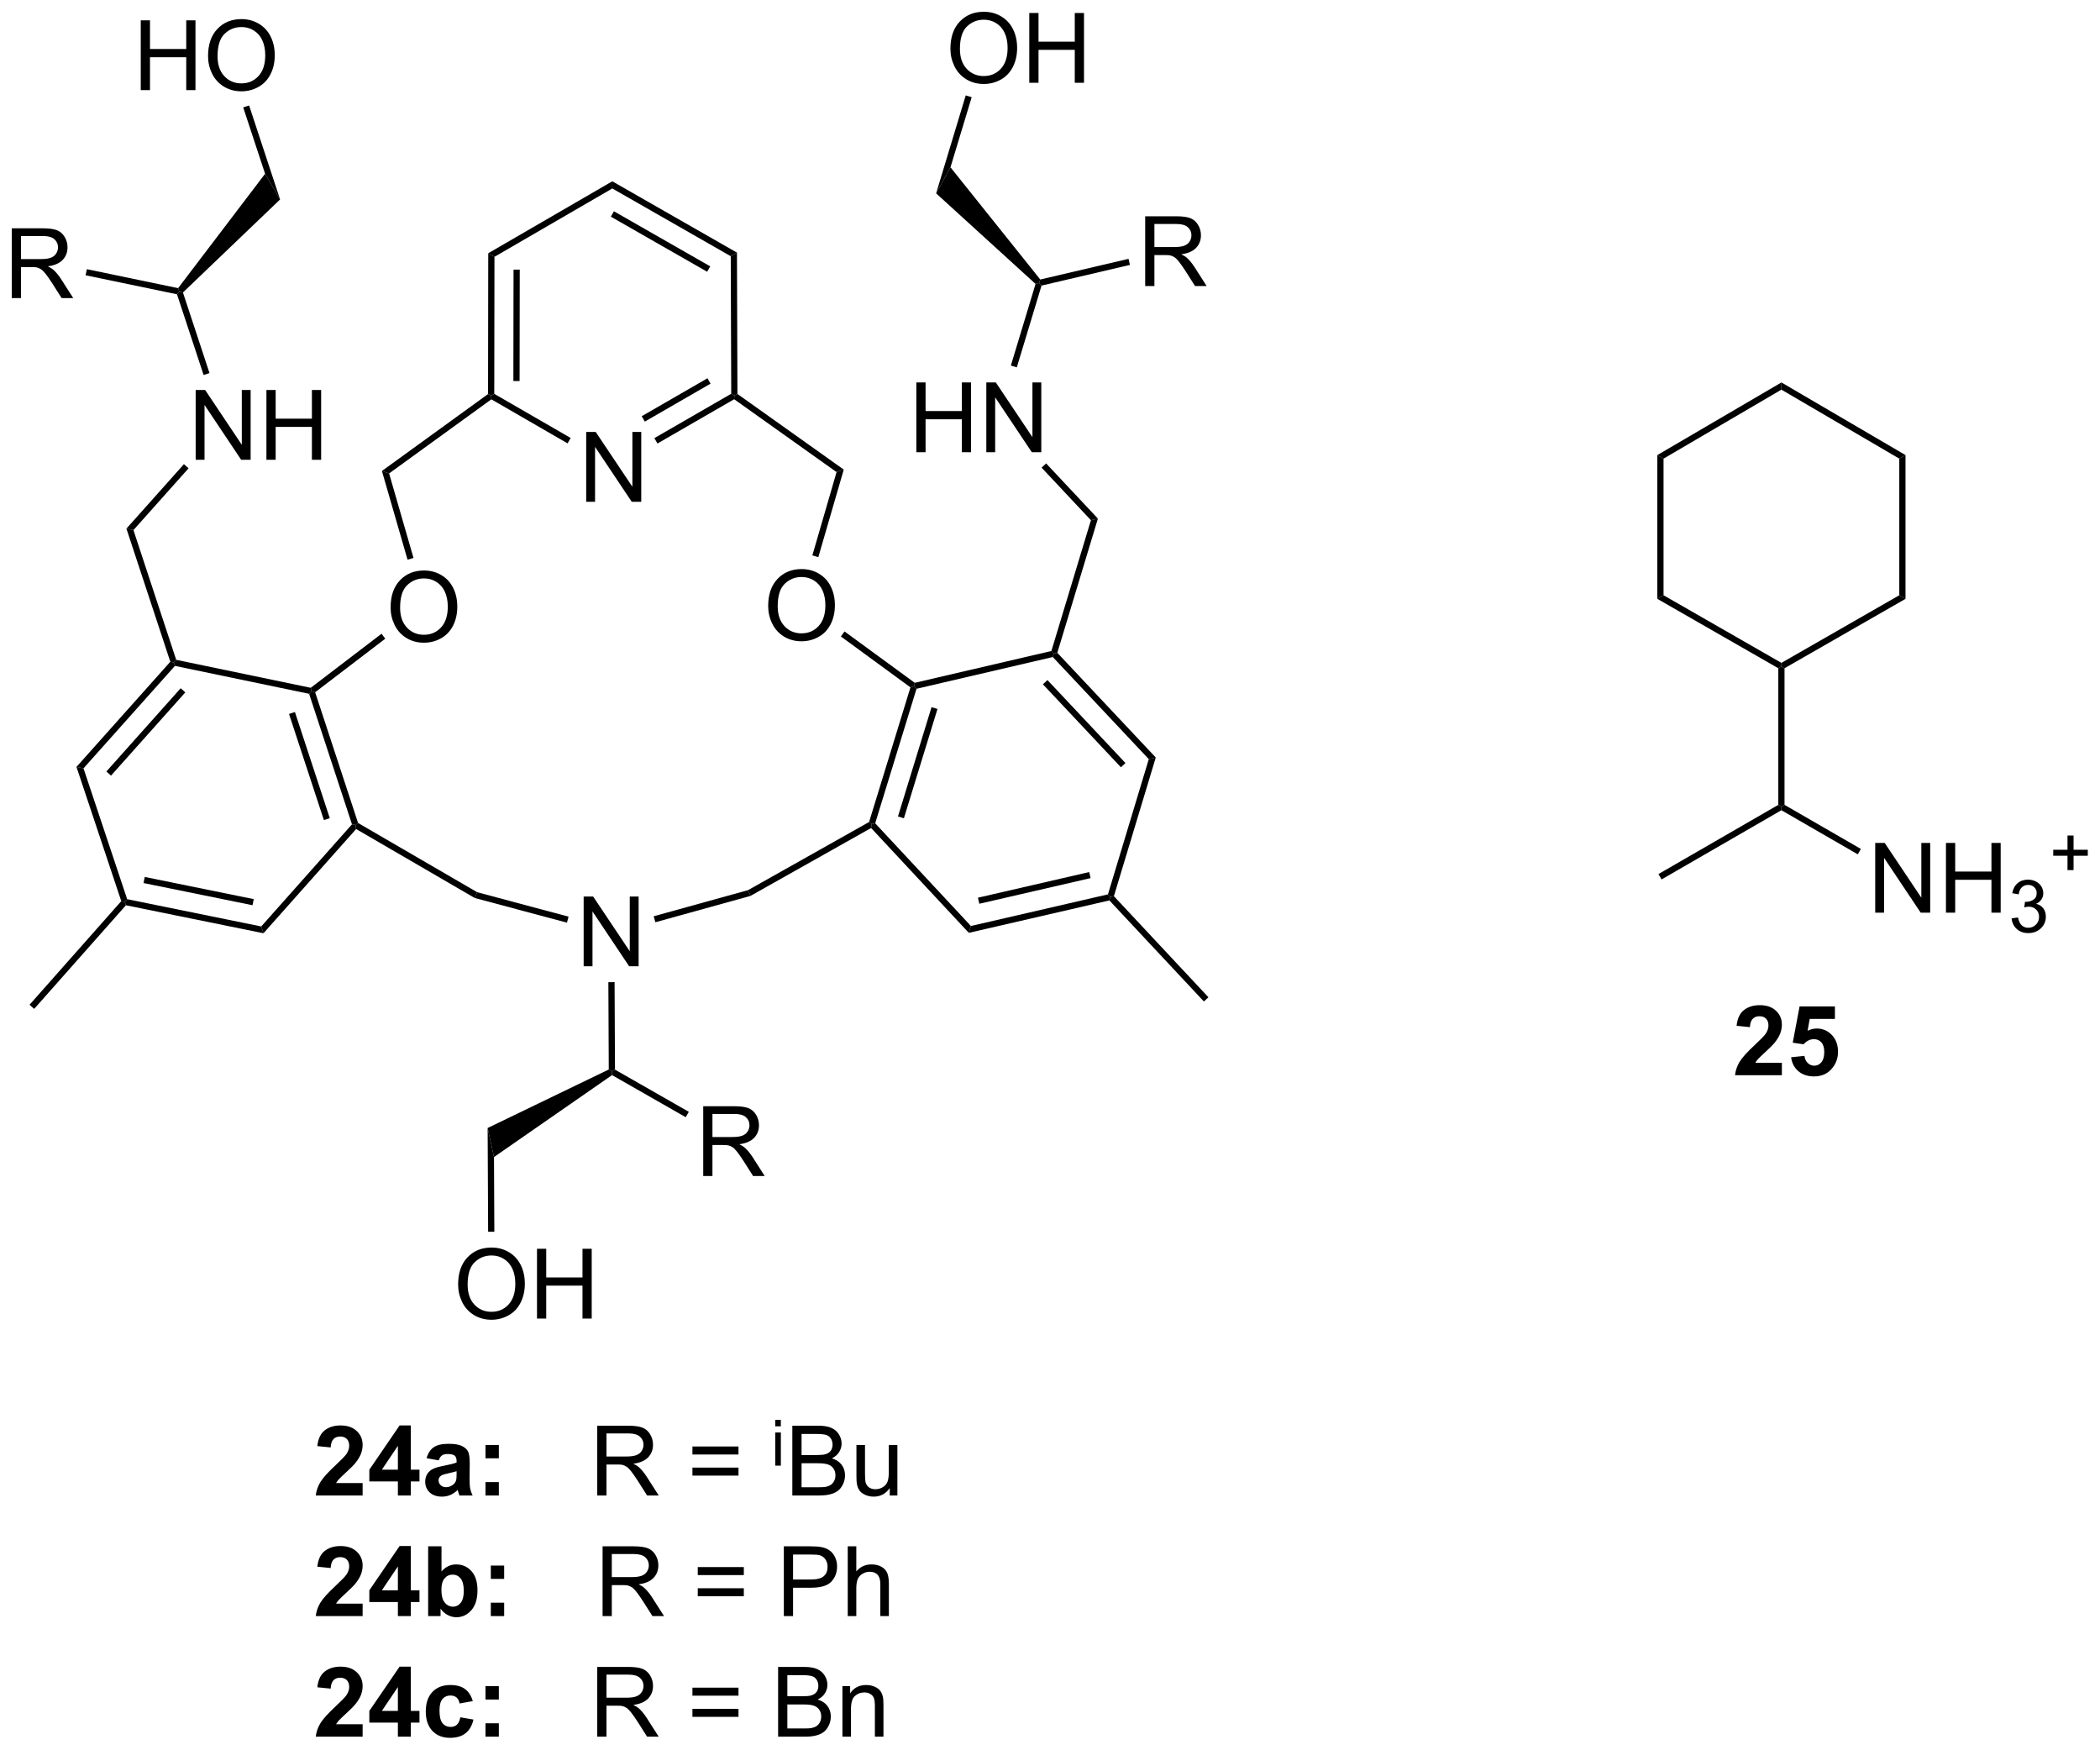 <?xml version="1.0" encoding="UTF-8"?>
<!DOCTYPE svg PUBLIC '-//W3C//DTD SVG 1.0//EN'
          'http://www.w3.org/TR/2001/REC-SVG-20010904/DTD/svg10.dtd'>
<svg stroke-dasharray="none" shape-rendering="auto" xmlns="http://www.w3.org/2000/svg" font-family="'Dialog'" text-rendering="auto" width="90" fill-opacity="1" color-interpolation="auto" color-rendering="auto" preserveAspectRatio="xMidYMid meet" font-size="12px" viewBox="0 0 90 75" fill="black" xmlns:xlink="http://www.w3.org/1999/xlink" stroke="black" image-rendering="auto" stroke-miterlimit="10" stroke-linecap="square" stroke-linejoin="miter" font-style="normal" stroke-width="1" height="75" stroke-dashoffset="0" font-weight="normal" stroke-opacity="1"
><!--Generated by the Batik Graphics2D SVG Generator--><defs id="genericDefs"
  /><g
  ><defs id="defs1"
    ><clipPath clipPathUnits="userSpaceOnUse" id="clipPath1"
      ><path d="M1.294 1.611 L178.614 1.611 L178.614 149.353 L1.294 149.353 L1.294 1.611 Z"
      /></clipPath
      ><clipPath clipPathUnits="userSpaceOnUse" id="clipPath2"
      ><path d="M56.426 39.144 L56.426 182.778 L228.816 182.778 L228.816 39.144 Z"
      /></clipPath
    ></defs
    ><g transform="scale(0.508,0.508) translate(-1.294,-1.611) matrix(1.029,0,0,1.029,-56.745,-38.652)"
    ><path d="M104.464 80.261 L104.464 74.534 L105.242 74.534 L108.25 79.029 L108.25 74.534 L108.977 74.534 L108.977 80.261 L108.198 80.261 L105.19 75.761 L105.19 80.261 L104.464 80.261 Z" stroke="none" clip-path="url(#clipPath2)"
    /></g
    ><g transform="matrix(0.522,0,0,0.522,-29.458,-20.436)"
    ><path d="M119.502 88.903 Q119.502 87.476 120.268 86.672 Q121.034 85.864 122.245 85.864 Q123.036 85.864 123.672 86.245 Q124.31 86.622 124.643 87.299 Q124.979 87.976 124.979 88.836 Q124.979 89.708 124.627 90.396 Q124.276 91.083 123.63 91.437 Q122.987 91.791 122.24 91.791 Q121.432 91.791 120.794 91.401 Q120.159 91.008 119.831 90.333 Q119.502 89.656 119.502 88.903 ZM120.284 88.914 Q120.284 89.95 120.838 90.547 Q121.396 91.14 122.237 91.14 Q123.091 91.14 123.643 90.539 Q124.198 89.937 124.198 88.833 Q124.198 88.133 123.961 87.612 Q123.724 87.091 123.268 86.805 Q122.815 86.515 122.247 86.515 Q121.443 86.515 120.862 87.07 Q120.284 87.622 120.284 88.914 Z" stroke="none" clip-path="url(#clipPath2)"
    /></g
    ><g transform="matrix(0.522,0,0,0.522,-29.458,-20.436)"
    ><path d="M88.502 89.02 Q88.502 87.593 89.267 86.788 Q90.033 85.981 91.244 85.981 Q92.036 85.981 92.671 86.361 Q93.309 86.739 93.642 87.416 Q93.978 88.093 93.978 88.952 Q93.978 89.825 93.627 90.512 Q93.275 91.2 92.629 91.554 Q91.986 91.908 91.239 91.908 Q90.431 91.908 89.793 91.517 Q89.158 91.124 88.83 90.45 Q88.502 89.773 88.502 89.02 ZM89.283 89.031 Q89.283 90.067 89.838 90.663 Q90.395 91.257 91.236 91.257 Q92.09 91.257 92.642 90.656 Q93.197 90.054 93.197 88.95 Q93.197 88.249 92.96 87.728 Q92.723 87.208 92.267 86.921 Q91.814 86.632 91.246 86.632 Q90.442 86.632 89.861 87.187 Q89.283 87.739 89.283 89.031 Z" stroke="none" clip-path="url(#clipPath2)"
    /></g
    ><g transform="matrix(0.522,0,0,0.522,-29.458,-20.436)"
    ><path d="M104.352 118.469 L104.352 112.743 L105.13 112.743 L108.138 117.237 L108.138 112.743 L108.865 112.743 L108.865 118.469 L108.086 118.469 L105.078 113.969 L105.078 118.469 L104.352 118.469 Z" stroke="none" clip-path="url(#clipPath2)"
    /></g
    ><g transform="matrix(0.522,0,0,0.522,-29.458,-20.436)"
    ><path d="M72.498 76.892 L72.498 71.165 L73.277 71.165 L76.285 75.66 L76.285 71.165 L77.011 71.165 L77.011 76.892 L76.233 76.892 L73.225 72.392 L73.225 76.892 L72.498 76.892 ZM78.307 76.892 L78.307 71.165 L79.065 71.165 L79.065 73.517 L82.041 73.517 L82.041 71.165 L82.799 71.165 L82.799 76.892 L82.041 76.892 L82.041 74.191 L79.065 74.191 L79.065 76.892 L78.307 76.892 Z" stroke="none" clip-path="url(#clipPath2)"
    /></g
    ><g transform="matrix(0.522,0,0,0.522,-29.458,-20.436)"
    ><path d="M131.666 76.269 L131.666 70.542 L132.424 70.542 L132.424 72.894 L135.4 72.894 L135.4 70.542 L136.158 70.542 L136.158 76.269 L135.4 76.269 L135.4 73.568 L132.424 73.568 L132.424 76.269 L131.666 76.269 ZM137.412 76.269 L137.412 70.542 L138.191 70.542 L141.198 75.037 L141.198 70.542 L141.925 70.542 L141.925 76.269 L141.146 76.269 L138.138 71.769 L138.138 76.269 L137.412 76.269 Z" stroke="none" clip-path="url(#clipPath2)"
    /></g
    ><g transform="matrix(0.522,0,0,0.522,-29.458,-20.436)"
    ><path d="M57.398 63.618 L57.398 57.891 L59.937 57.891 Q60.703 57.891 61.101 58.045 Q61.499 58.199 61.736 58.589 Q61.976 58.98 61.976 59.454 Q61.976 60.063 61.58 60.483 Q61.187 60.899 60.361 61.011 Q60.663 61.157 60.82 61.298 Q61.151 61.602 61.447 62.058 L62.445 63.618 L61.492 63.618 L60.734 62.425 Q60.401 61.91 60.184 61.636 Q59.971 61.363 59.802 61.253 Q59.632 61.144 59.455 61.102 Q59.328 61.074 59.033 61.074 L58.156 61.074 L58.156 63.618 L57.398 63.618 ZM58.156 60.417 L59.783 60.417 Q60.304 60.417 60.596 60.311 Q60.89 60.204 61.041 59.967 Q61.195 59.73 61.195 59.454 Q61.195 59.048 60.898 58.787 Q60.604 58.524 59.968 58.524 L58.156 58.524 L58.156 60.417 Z" stroke="none" clip-path="url(#clipPath2)"
    /></g
    ><g transform="matrix(0.522,0,0,0.522,-29.458,-20.436)"
    ><path d="M67.989 46.546 L67.989 40.819 L68.747 40.819 L68.747 43.171 L71.724 43.171 L71.724 40.819 L72.482 40.819 L72.482 46.546 L71.724 46.546 L71.724 43.846 L68.747 43.846 L68.747 46.546 L67.989 46.546 ZM73.514 43.757 Q73.514 42.33 74.28 41.525 Q75.045 40.718 76.256 40.718 Q77.048 40.718 77.683 41.098 Q78.322 41.476 78.655 42.153 Q78.991 42.83 78.991 43.689 Q78.991 44.562 78.639 45.249 Q78.288 45.937 77.642 46.291 Q76.999 46.645 76.251 46.645 Q75.444 46.645 74.806 46.254 Q74.17 45.861 73.842 45.187 Q73.514 44.51 73.514 43.757 ZM74.295 43.767 Q74.295 44.804 74.85 45.4 Q75.407 45.994 76.249 45.994 Q77.103 45.994 77.655 45.392 Q78.21 44.791 78.21 43.687 Q78.21 42.986 77.972 42.465 Q77.736 41.944 77.28 41.658 Q76.827 41.369 76.259 41.369 Q75.454 41.369 74.874 41.924 Q74.295 42.476 74.295 43.767 Z" stroke="none" clip-path="url(#clipPath2)"
    /></g
    ><g transform="matrix(0.522,0,0,0.522,-29.458,-20.436)"
    ><path d="M150.455 62.63 L150.455 56.904 L152.994 56.904 Q153.759 56.904 154.158 57.057 Q154.556 57.211 154.793 57.602 Q155.033 57.992 155.033 58.466 Q155.033 59.076 154.637 59.495 Q154.244 59.912 153.418 60.024 Q153.72 60.169 153.876 60.31 Q154.207 60.615 154.504 61.071 L155.501 62.63 L154.548 62.63 L153.791 61.438 Q153.457 60.922 153.241 60.649 Q153.028 60.375 152.858 60.266 Q152.689 60.156 152.512 60.115 Q152.384 60.086 152.09 60.086 L151.212 60.086 L151.212 62.63 L150.455 62.63 ZM151.212 59.43 L152.84 59.43 Q153.361 59.43 153.653 59.323 Q153.947 59.216 154.098 58.979 Q154.251 58.742 154.251 58.466 Q154.251 58.06 153.955 57.8 Q153.66 57.537 153.025 57.537 L151.212 57.537 L151.212 59.43 Z" stroke="none" clip-path="url(#clipPath2)"
    /></g
    ><g transform="matrix(0.522,0,0,0.522,-29.458,-20.436)"
    ><path d="M134.464 43.155 Q134.464 41.728 135.23 40.923 Q135.995 40.116 137.206 40.116 Q137.998 40.116 138.633 40.496 Q139.271 40.874 139.605 41.551 Q139.941 42.228 139.941 43.087 Q139.941 43.959 139.589 44.647 Q139.238 45.334 138.592 45.689 Q137.948 46.043 137.201 46.043 Q136.394 46.043 135.756 45.652 Q135.12 45.259 134.792 44.584 Q134.464 43.907 134.464 43.155 ZM135.245 43.165 Q135.245 44.202 135.8 44.798 Q136.357 45.392 137.198 45.392 Q138.053 45.392 138.605 44.79 Q139.159 44.189 139.159 43.084 Q139.159 42.384 138.923 41.863 Q138.685 41.342 138.23 41.056 Q137.777 40.767 137.209 40.767 Q136.404 40.767 135.823 41.322 Q135.245 41.874 135.245 43.165 ZM140.939 45.944 L140.939 40.217 L141.697 40.217 L141.697 42.569 L144.674 42.569 L144.674 40.217 L145.432 40.217 L145.432 45.944 L144.674 45.944 L144.674 43.243 L141.697 43.243 L141.697 45.944 L140.939 45.944 Z" stroke="none" clip-path="url(#clipPath2)"
    /></g
    ><g transform="matrix(0.522,0,0,0.522,-29.458,-20.436)"
    ><path d="M114.169 135.686 L114.169 129.959 L116.708 129.959 Q117.473 129.959 117.872 130.113 Q118.27 130.267 118.507 130.657 Q118.747 131.048 118.747 131.522 Q118.747 132.131 118.351 132.551 Q117.958 132.967 117.132 133.079 Q117.434 133.225 117.591 133.366 Q117.921 133.671 118.218 134.126 L119.216 135.686 L118.262 135.686 L117.504 134.493 Q117.171 133.978 116.955 133.704 Q116.742 133.431 116.572 133.321 Q116.403 133.212 116.226 133.171 Q116.098 133.142 115.804 133.142 L114.926 133.142 L114.926 135.686 L114.169 135.686 ZM114.926 132.486 L116.554 132.486 Q117.075 132.486 117.367 132.379 Q117.661 132.272 117.812 132.035 Q117.966 131.798 117.966 131.522 Q117.966 131.116 117.669 130.855 Q117.374 130.592 116.739 130.592 L114.926 130.592 L114.926 132.486 Z" stroke="none" clip-path="url(#clipPath2)"
    /></g
    ><g transform="matrix(0.522,0,0,0.522,-29.458,-20.436)"
    ><path d="M94.046 144.597 Q94.046 143.171 94.812 142.366 Q95.577 141.559 96.788 141.559 Q97.58 141.559 98.215 141.939 Q98.853 142.316 99.187 142.993 Q99.523 143.671 99.523 144.53 Q99.523 145.402 99.171 146.09 Q98.82 146.777 98.174 147.131 Q97.531 147.486 96.783 147.486 Q95.976 147.486 95.338 147.095 Q94.702 146.702 94.374 146.027 Q94.046 145.35 94.046 144.597 ZM94.827 144.608 Q94.827 145.644 95.382 146.241 Q95.939 146.834 96.781 146.834 Q97.635 146.834 98.187 146.233 Q98.741 145.631 98.741 144.527 Q98.741 143.827 98.504 143.306 Q98.267 142.785 97.812 142.499 Q97.359 142.209 96.791 142.209 Q95.986 142.209 95.406 142.764 Q94.827 143.316 94.827 144.608 ZM100.521 147.387 L100.521 141.66 L101.279 141.66 L101.279 144.012 L104.256 144.012 L104.256 141.66 L105.014 141.66 L105.014 147.387 L104.256 147.387 L104.256 144.686 L101.279 144.686 L101.279 147.387 L100.521 147.387 Z" stroke="none" clip-path="url(#clipPath2)"
    /></g
    ><g transform="matrix(0.522,0,0,0.522,-29.458,-20.436)"
    ><path d="M86.205 160.891 L86.205 161.912 L82.359 161.912 Q82.421 161.334 82.734 160.816 Q83.046 160.297 83.968 159.443 Q84.71 158.75 84.877 158.506 Q85.103 158.165 85.103 157.834 Q85.103 157.467 84.906 157.269 Q84.71 157.071 84.361 157.071 Q84.017 157.071 83.814 157.279 Q83.611 157.485 83.58 157.967 L82.486 157.857 Q82.585 156.951 83.101 156.558 Q83.616 156.162 84.39 156.162 Q85.236 156.162 85.721 156.62 Q86.205 157.076 86.205 157.756 Q86.205 158.141 86.067 158.493 Q85.929 158.842 85.627 159.225 Q85.429 159.477 84.908 159.954 Q84.39 160.43 84.249 160.587 Q84.111 160.743 84.025 160.891 L86.205 160.891 ZM89.1 161.912 L89.1 160.758 L86.756 160.758 L86.756 159.797 L89.24 156.162 L90.162 156.162 L90.162 159.795 L90.873 159.795 L90.873 160.758 L90.162 160.758 L90.162 161.912 L89.1 161.912 ZM89.1 159.795 L89.1 157.837 L87.784 159.795 L89.1 159.795 ZM92.452 159.029 L91.455 158.85 Q91.624 158.248 92.033 157.959 Q92.445 157.67 93.252 157.67 Q93.986 157.67 94.346 157.844 Q94.705 158.016 94.851 158.284 Q94.999 158.553 94.999 159.266 L94.986 160.547 Q94.986 161.094 95.038 161.355 Q95.093 161.615 95.236 161.912 L94.15 161.912 Q94.109 161.803 94.046 161.587 Q94.017 161.49 94.007 161.459 Q93.726 161.732 93.406 161.87 Q93.085 162.006 92.721 162.006 Q92.08 162.006 91.71 161.659 Q91.343 161.31 91.343 160.779 Q91.343 160.428 91.51 160.152 Q91.679 159.875 91.981 159.73 Q92.283 159.584 92.853 159.475 Q93.624 159.329 93.921 159.204 L93.921 159.094 Q93.921 158.779 93.765 158.644 Q93.609 158.508 93.174 158.508 Q92.882 158.508 92.718 158.625 Q92.554 158.74 92.452 159.029 ZM93.921 159.92 Q93.71 159.99 93.252 160.089 Q92.796 160.185 92.656 160.279 Q92.439 160.43 92.439 160.665 Q92.439 160.896 92.611 161.066 Q92.783 161.232 93.049 161.232 Q93.346 161.232 93.616 161.037 Q93.814 160.889 93.877 160.672 Q93.921 160.532 93.921 160.139 L93.921 159.92 ZM96.292 158.86 L96.292 157.764 L97.389 157.764 L97.389 158.86 L96.292 158.86 ZM96.292 161.912 L96.292 160.813 L97.389 160.813 L97.389 161.912 L96.292 161.912 Z" stroke="none" clip-path="url(#clipPath2)"
    /></g
    ><g transform="matrix(0.522,0,0,0.522,-29.458,-20.436)"
    ><path d="M105.468 161.912 L105.468 156.185 L108.007 156.185 Q108.773 156.185 109.171 156.339 Q109.57 156.493 109.806 156.883 Q110.046 157.274 110.046 157.748 Q110.046 158.357 109.65 158.777 Q109.257 159.193 108.431 159.305 Q108.734 159.451 108.89 159.592 Q109.221 159.896 109.517 160.352 L110.515 161.912 L109.562 161.912 L108.804 160.719 Q108.471 160.204 108.254 159.93 Q108.041 159.657 107.872 159.547 Q107.702 159.438 107.525 159.396 Q107.398 159.368 107.103 159.368 L106.226 159.368 L106.226 161.912 L105.468 161.912 ZM106.226 158.712 L107.853 158.712 Q108.374 158.712 108.666 158.605 Q108.96 158.498 109.111 158.261 Q109.265 158.024 109.265 157.748 Q109.265 157.342 108.968 157.081 Q108.674 156.818 108.038 156.818 L106.226 156.818 L106.226 158.712 ZM117.064 158.545 L113.283 158.545 L113.283 157.889 L117.064 157.889 L117.064 158.545 ZM117.064 160.282 L113.283 160.282 L113.283 159.625 L117.064 159.625 L117.064 160.282 Z" stroke="none" clip-path="url(#clipPath2)"
    /></g
    ><g transform="matrix(0.522,0,0,0.522,-29.458,-20.436)"
    ><path d="M120.081 156.234 L120.081 155.704 L120.542 155.704 L120.542 156.234 L120.081 156.234 ZM120.081 159.462 L120.081 156.74 L120.542 156.74 L120.542 159.462 L120.081 159.462 Z" stroke="none" clip-path="url(#clipPath2)"
    /></g
    ><g transform="matrix(0.522,0,0,0.522,-29.458,-20.436)"
    ><path d="M121.485 161.912 L121.485 156.185 L123.633 156.185 Q124.289 156.185 124.685 156.36 Q125.084 156.532 125.308 156.894 Q125.531 157.256 125.531 157.649 Q125.531 158.016 125.331 158.342 Q125.133 158.665 124.732 158.865 Q125.25 159.016 125.529 159.383 Q125.81 159.75 125.81 160.25 Q125.81 160.654 125.638 161 Q125.469 161.344 125.219 161.532 Q124.969 161.719 124.591 161.816 Q124.216 161.912 123.669 161.912 L121.485 161.912 ZM122.242 158.592 L123.482 158.592 Q123.985 158.592 124.203 158.524 Q124.492 158.438 124.638 158.24 Q124.787 158.04 124.787 157.74 Q124.787 157.454 124.649 157.238 Q124.513 157.021 124.258 156.941 Q124.005 156.86 123.388 156.86 L122.242 156.86 L122.242 158.592 ZM122.242 161.235 L123.669 161.235 Q124.037 161.235 124.185 161.209 Q124.446 161.162 124.62 161.053 Q124.797 160.943 124.909 160.735 Q125.024 160.524 125.024 160.25 Q125.024 159.93 124.86 159.696 Q124.696 159.459 124.404 159.363 Q124.115 159.266 123.568 159.266 L122.242 159.266 L122.242 161.235 ZM129.482 161.912 L129.482 161.303 Q128.998 162.006 128.164 162.006 Q127.797 162.006 127.479 161.865 Q127.162 161.725 127.005 161.511 Q126.852 161.297 126.789 160.99 Q126.748 160.782 126.748 160.334 L126.748 157.764 L127.451 157.764 L127.451 160.063 Q127.451 160.615 127.492 160.805 Q127.56 161.084 127.774 161.243 Q127.99 161.399 128.305 161.399 Q128.623 161.399 128.899 161.238 Q129.177 161.076 129.292 160.797 Q129.406 160.516 129.406 159.985 L129.406 157.764 L130.11 157.764 L130.11 161.912 L129.482 161.912 Z" stroke="none" clip-path="url(#clipPath2)"
    /></g
    ><g transform="matrix(0.522,0,0,0.522,-29.458,-20.436)"
    ><path d="M86.205 170.791 L86.205 171.812 L82.359 171.812 Q82.421 171.234 82.734 170.716 Q83.046 170.197 83.968 169.343 Q84.71 168.65 84.877 168.406 Q85.103 168.065 85.103 167.734 Q85.103 167.367 84.906 167.169 Q84.71 166.971 84.361 166.971 Q84.017 166.971 83.814 167.179 Q83.611 167.385 83.58 167.867 L82.486 167.757 Q82.585 166.851 83.101 166.458 Q83.616 166.062 84.39 166.062 Q85.236 166.062 85.721 166.52 Q86.205 166.976 86.205 167.656 Q86.205 168.041 86.067 168.393 Q85.929 168.742 85.627 169.125 Q85.429 169.377 84.908 169.854 Q84.39 170.33 84.249 170.487 Q84.111 170.643 84.025 170.791 L86.205 170.791 ZM89.1 171.812 L89.1 170.658 L86.756 170.658 L86.756 169.697 L89.24 166.062 L90.162 166.062 L90.162 169.695 L90.873 169.695 L90.873 170.658 L90.162 170.658 L90.162 171.812 L89.1 171.812 ZM89.1 169.695 L89.1 167.737 L87.784 169.695 L89.1 169.695 ZM91.585 171.812 L91.585 166.085 L92.681 166.085 L92.681 168.148 Q93.189 167.57 93.885 167.57 Q94.642 167.57 95.137 168.119 Q95.635 168.666 95.635 169.695 Q95.635 170.757 95.129 171.333 Q94.624 171.906 93.9 171.906 Q93.546 171.906 93.2 171.729 Q92.853 171.549 92.603 171.203 L92.603 171.812 L91.585 171.812 ZM92.674 169.648 Q92.674 170.291 92.877 170.601 Q93.163 171.039 93.635 171.039 Q93.999 171.039 94.254 170.729 Q94.51 170.416 94.51 169.75 Q94.51 169.039 94.252 168.723 Q93.994 168.408 93.593 168.408 Q93.197 168.408 92.934 168.716 Q92.674 169.023 92.674 169.648 ZM96.73 168.76 L96.73 167.664 L97.826 167.664 L97.826 168.76 L96.73 168.76 ZM96.73 171.812 L96.73 170.713 L97.826 170.713 L97.826 171.812 L96.73 171.812 Z" stroke="none" clip-path="url(#clipPath2)"
    /></g
    ><g transform="matrix(0.522,0,0,0.522,-29.458,-20.436)"
    ><path d="M105.906 171.812 L105.906 166.085 L108.445 166.085 Q109.21 166.085 109.609 166.239 Q110.007 166.393 110.244 166.783 Q110.484 167.174 110.484 167.648 Q110.484 168.257 110.088 168.677 Q109.695 169.093 108.869 169.205 Q109.171 169.351 109.327 169.492 Q109.658 169.796 109.955 170.252 L110.952 171.812 L109.999 171.812 L109.241 170.619 Q108.908 170.104 108.692 169.83 Q108.478 169.557 108.309 169.447 Q108.14 169.338 107.963 169.296 Q107.835 169.268 107.541 169.268 L106.663 169.268 L106.663 171.812 L105.906 171.812 ZM106.663 168.612 L108.291 168.612 Q108.812 168.612 109.103 168.505 Q109.398 168.398 109.549 168.161 Q109.702 167.924 109.702 167.648 Q109.702 167.242 109.406 166.981 Q109.111 166.718 108.476 166.718 L106.663 166.718 L106.663 168.612 ZM117.502 168.445 L113.721 168.445 L113.721 167.789 L117.502 167.789 L117.502 168.445 ZM117.502 170.182 L113.721 170.182 L113.721 169.525 L117.502 169.525 L117.502 170.182 ZM120.787 171.812 L120.787 166.085 L122.948 166.085 Q123.519 166.085 123.818 166.14 Q124.24 166.21 124.524 166.408 Q124.81 166.604 124.985 166.96 Q125.159 167.315 125.159 167.742 Q125.159 168.471 124.693 168.979 Q124.23 169.484 123.013 169.484 L121.545 169.484 L121.545 171.812 L120.787 171.812 ZM121.545 168.807 L123.027 168.807 Q123.761 168.807 124.068 168.533 Q124.378 168.26 124.378 167.765 Q124.378 167.406 124.196 167.15 Q124.013 166.893 123.717 166.812 Q123.527 166.76 123.011 166.76 L121.545 166.76 L121.545 168.807 ZM126.034 171.812 L126.034 166.085 L126.737 166.085 L126.737 168.14 Q127.23 167.57 127.98 167.57 Q128.441 167.57 128.779 167.752 Q129.12 167.932 129.266 168.252 Q129.412 168.572 129.412 169.182 L129.412 171.812 L128.709 171.812 L128.709 169.182 Q128.709 168.656 128.48 168.416 Q128.253 168.174 127.834 168.174 Q127.521 168.174 127.245 168.338 Q126.972 168.5 126.855 168.778 Q126.737 169.054 126.737 169.541 L126.737 171.812 L126.034 171.812 Z" stroke="none" clip-path="url(#clipPath2)"
    /></g
    ><g transform="matrix(0.522,0,0,0.522,-29.458,-20.436)"
    ><path d="M86.205 180.691 L86.205 181.712 L82.359 181.712 Q82.421 181.134 82.734 180.616 Q83.046 180.097 83.968 179.243 Q84.71 178.551 84.877 178.306 Q85.103 177.965 85.103 177.634 Q85.103 177.267 84.906 177.069 Q84.71 176.871 84.361 176.871 Q84.017 176.871 83.814 177.079 Q83.611 177.285 83.58 177.767 L82.486 177.657 Q82.585 176.751 83.101 176.358 Q83.616 175.962 84.39 175.962 Q85.236 175.962 85.721 176.42 Q86.205 176.876 86.205 177.556 Q86.205 177.941 86.067 178.293 Q85.929 178.642 85.627 179.024 Q85.429 179.277 84.908 179.754 Q84.39 180.23 84.249 180.387 Q84.111 180.543 84.025 180.691 L86.205 180.691 ZM89.1 181.712 L89.1 180.558 L86.756 180.558 L86.756 179.597 L89.24 175.962 L90.162 175.962 L90.162 179.595 L90.873 179.595 L90.873 180.558 L90.162 180.558 L90.162 181.712 L89.1 181.712 ZM89.1 179.595 L89.1 177.637 L87.784 179.595 L89.1 179.595 ZM95.249 178.79 L94.166 178.985 Q94.111 178.66 93.918 178.496 Q93.726 178.332 93.416 178.332 Q93.007 178.332 92.762 178.616 Q92.517 178.899 92.517 179.564 Q92.517 180.301 92.765 180.605 Q93.015 180.91 93.431 180.91 Q93.744 180.91 93.942 180.733 Q94.142 180.556 94.226 180.121 L95.304 180.306 Q95.135 181.048 94.658 181.428 Q94.181 181.806 93.382 181.806 Q92.471 181.806 91.929 181.233 Q91.39 180.657 91.39 179.642 Q91.39 178.613 91.931 178.043 Q92.476 177.47 93.4 177.47 Q94.158 177.47 94.606 177.795 Q95.054 178.121 95.249 178.79 ZM96.292 178.66 L96.292 177.564 L97.389 177.564 L97.389 178.66 L96.292 178.66 ZM96.292 181.712 L96.292 180.613 L97.389 180.613 L97.389 181.712 L96.292 181.712 Z" stroke="none" clip-path="url(#clipPath2)"
    /></g
    ><g transform="matrix(0.522,0,0,0.522,-29.458,-20.436)"
    ><path d="M105.468 181.712 L105.468 175.985 L108.007 175.985 Q108.773 175.985 109.171 176.139 Q109.57 176.293 109.806 176.683 Q110.046 177.074 110.046 177.548 Q110.046 178.157 109.65 178.577 Q109.257 178.993 108.431 179.105 Q108.734 179.251 108.89 179.392 Q109.221 179.696 109.517 180.152 L110.515 181.712 L109.562 181.712 L108.804 180.519 Q108.471 180.004 108.254 179.73 Q108.041 179.457 107.872 179.347 Q107.702 179.238 107.525 179.196 Q107.398 179.168 107.103 179.168 L106.226 179.168 L106.226 181.712 L105.468 181.712 ZM106.226 178.512 L107.853 178.512 Q108.374 178.512 108.666 178.405 Q108.96 178.298 109.111 178.061 Q109.265 177.824 109.265 177.548 Q109.265 177.142 108.968 176.881 Q108.674 176.618 108.038 176.618 L106.226 176.618 L106.226 178.512 ZM117.064 178.345 L113.283 178.345 L113.283 177.689 L117.064 177.689 L117.064 178.345 ZM117.064 180.082 L113.283 180.082 L113.283 179.426 L117.064 179.426 L117.064 180.082 ZM120.318 181.712 L120.318 175.985 L122.467 175.985 Q123.123 175.985 123.519 176.16 Q123.917 176.332 124.141 176.694 Q124.365 177.056 124.365 177.449 Q124.365 177.816 124.165 178.142 Q123.967 178.465 123.566 178.665 Q124.084 178.816 124.362 179.183 Q124.644 179.551 124.644 180.051 Q124.644 180.454 124.472 180.801 Q124.303 181.144 124.053 181.332 Q123.803 181.519 123.425 181.616 Q123.05 181.712 122.503 181.712 L120.318 181.712 ZM121.076 178.392 L122.316 178.392 Q122.818 178.392 123.037 178.324 Q123.326 178.238 123.472 178.04 Q123.62 177.84 123.62 177.54 Q123.62 177.254 123.482 177.037 Q123.347 176.821 123.092 176.741 Q122.839 176.66 122.222 176.66 L121.076 176.66 L121.076 178.392 ZM121.076 181.035 L122.503 181.035 Q122.87 181.035 123.019 181.009 Q123.279 180.962 123.454 180.853 Q123.631 180.743 123.743 180.535 Q123.857 180.324 123.857 180.051 Q123.857 179.73 123.693 179.496 Q123.529 179.259 123.237 179.162 Q122.948 179.066 122.402 179.066 L121.076 179.066 L121.076 181.035 ZM125.597 181.712 L125.597 177.564 L126.23 177.564 L126.23 178.152 Q126.685 177.47 127.55 177.47 Q127.925 177.47 128.238 177.605 Q128.553 177.738 128.709 177.957 Q128.865 178.176 128.928 178.478 Q128.967 178.673 128.967 179.16 L128.967 181.712 L128.263 181.712 L128.263 179.189 Q128.263 178.759 128.18 178.545 Q128.1 178.332 127.891 178.207 Q127.683 178.079 127.402 178.079 Q126.951 178.079 126.626 178.366 Q126.3 178.649 126.3 179.446 L126.3 181.712 L125.597 181.712 Z" stroke="none" clip-path="url(#clipPath2)"
    /></g
    ><g transform="matrix(0.522,0,0,0.522,-29.458,-20.436)"
    ><path d="M210.392 114.07 L210.392 108.344 L211.17 108.344 L214.178 112.838 L214.178 108.344 L214.905 108.344 L214.905 114.07 L214.126 114.07 L211.118 109.57 L211.118 114.07 L210.392 114.07 ZM216.2 114.07 L216.2 108.344 L216.958 108.344 L216.958 110.695 L219.934 110.695 L219.934 108.344 L220.692 108.344 L220.692 114.07 L219.934 114.07 L219.934 111.37 L216.958 111.37 L216.958 114.07 L216.2 114.07 Z" stroke="none" clip-path="url(#clipPath2)"
    /></g
    ><g transform="matrix(0.522,0,0,0.522,-29.458,-20.436)"
    ><path d="M221.589 114.535 L222.116 114.465 Q222.208 114.914 222.425 115.112 Q222.643 115.309 222.958 115.309 Q223.329 115.309 223.585 115.051 Q223.843 114.793 223.843 114.412 Q223.843 114.049 223.604 113.815 Q223.368 113.578 223.001 113.578 Q222.852 113.578 222.63 113.637 L222.688 113.174 Q222.741 113.18 222.772 113.18 Q223.11 113.18 223.38 113.004 Q223.649 112.828 223.649 112.461 Q223.649 112.172 223.452 111.983 Q223.257 111.791 222.946 111.791 Q222.638 111.791 222.433 111.985 Q222.227 112.178 222.169 112.565 L221.642 112.471 Q221.739 111.94 222.081 111.649 Q222.425 111.358 222.935 111.358 Q223.286 111.358 223.581 111.508 Q223.878 111.659 224.034 111.92 Q224.19 112.18 224.19 112.473 Q224.19 112.752 224.04 112.981 Q223.892 113.209 223.599 113.344 Q223.979 113.432 224.19 113.709 Q224.401 113.985 224.401 114.401 Q224.401 114.963 223.991 115.356 Q223.581 115.746 222.954 115.746 Q222.389 115.746 222.014 115.41 Q221.642 115.073 221.589 114.535 Z" stroke="none" clip-path="url(#clipPath2)"
    /></g
    ><g transform="matrix(0.522,0,0,0.522,-29.458,-20.436)"
    ><path d="M226.178 110.575 L226.178 109.397 L225.008 109.397 L225.008 108.905 L226.178 108.905 L226.178 107.737 L226.676 107.737 L226.676 108.905 L227.844 108.905 L227.844 109.397 L226.676 109.397 L226.676 110.575 L226.178 110.575 Z" stroke="none" clip-path="url(#clipPath2)"
    /></g
    ><g transform="matrix(0.522,0,0,0.522,-29.458,-20.436)"
    ><path d="M202.728 126.391 L202.728 127.412 L198.881 127.412 Q198.944 126.834 199.256 126.316 Q199.569 125.797 200.491 124.943 Q201.233 124.251 201.4 124.006 Q201.626 123.665 201.626 123.334 Q201.626 122.967 201.428 122.769 Q201.233 122.571 200.884 122.571 Q200.54 122.571 200.337 122.779 Q200.134 122.985 200.103 123.467 L199.009 123.357 Q199.108 122.451 199.624 122.058 Q200.139 121.662 200.913 121.662 Q201.759 121.662 202.243 122.12 Q202.728 122.576 202.728 123.256 Q202.728 123.641 202.59 123.993 Q202.452 124.342 202.15 124.725 Q201.952 124.977 201.431 125.454 Q200.913 125.93 200.772 126.087 Q200.634 126.243 200.548 126.391 L202.728 126.391 ZM203.487 125.938 L204.581 125.826 Q204.627 126.196 204.857 126.415 Q205.088 126.631 205.388 126.631 Q205.732 126.631 205.969 126.352 Q206.208 126.071 206.208 125.508 Q206.208 124.982 205.971 124.719 Q205.737 124.454 205.357 124.454 Q204.885 124.454 204.51 124.873 L203.62 124.743 L204.182 121.764 L207.083 121.764 L207.083 122.79 L205.013 122.79 L204.841 123.764 Q205.208 123.579 205.591 123.579 Q206.323 123.579 206.831 124.11 Q207.338 124.641 207.338 125.49 Q207.338 126.196 206.927 126.751 Q206.37 127.511 205.377 127.511 Q204.583 127.511 204.083 127.084 Q203.583 126.657 203.487 125.938 Z" stroke="none" clip-path="url(#clipPath2)"
    /></g
    ><g transform="matrix(0.522,0,0,0.522,-29.458,-20.436)"
    ><path d="M96.519 59.938 L97.029 60.232 L97.013 71.479 L96.758 71.626 L96.503 71.496 ZM98.595 61.282 L98.582 70.428 L99.092 70.429 L99.105 61.283 Z" stroke="none" clip-path="url(#clipPath2)"
    /></g
    ><g transform="matrix(0.522,0,0,0.522,-29.458,-20.436)"
    ><path d="M96.774 71.93 L96.758 71.626 L97.013 71.479 L103.287 75.103 L103.032 75.545 Z" stroke="none" clip-path="url(#clipPath2)"
    /></g
    ><g transform="matrix(0.522,0,0,0.522,-29.458,-20.436)"
    ><path d="M110.411 75.556 L110.156 75.115 L116.468 71.473 L116.724 71.62 L116.709 71.923 ZM109.373 73.758 L114.77 70.644 L114.515 70.202 L109.118 73.316 Z" stroke="none" clip-path="url(#clipPath2)"
    /></g
    ><g transform="matrix(0.522,0,0,0.522,-29.458,-20.436)"
    ><path d="M116.978 71.488 L116.724 71.62 L116.468 71.473 L116.429 60.182 L116.939 59.886 Z" stroke="none" clip-path="url(#clipPath2)"
    /></g
    ><g transform="matrix(0.522,0,0,0.522,-29.458,-20.436)"
    ><path d="M116.939 59.886 L116.429 60.182 L106.705 54.621 L106.703 54.032 ZM114.745 61.015 L106.838 56.493 L106.585 56.936 L114.492 61.458 Z" stroke="none" clip-path="url(#clipPath2)"
    /></g
    ><g transform="matrix(0.522,0,0,0.522,-29.458,-20.436)"
    ><path d="M106.703 54.032 L106.705 54.621 L97.029 60.232 L96.519 59.938 Z" stroke="none" clip-path="url(#clipPath2)"
    /></g
    ><g transform="matrix(0.522,0,0,0.522,-29.458,-20.436)"
    ><path d="M116.709 71.923 L116.724 71.62 L116.978 71.488 L125.707 77.697 L125.116 77.902 Z" stroke="none" clip-path="url(#clipPath2)"
    /></g
    ><g transform="matrix(0.522,0,0,0.522,-29.458,-20.436)"
    ><path d="M125.116 77.902 L125.707 77.697 L123.619 84.884 L123.129 84.742 Z" stroke="none" clip-path="url(#clipPath2)"
    /></g
    ><g transform="matrix(0.522,0,0,0.522,-29.458,-20.436)"
    ><path d="M125.471 91.397 L125.772 90.985 L131.536 95.2 L131.48 95.475 L131.183 95.574 Z" stroke="none" clip-path="url(#clipPath2)"
    /></g
    ><g transform="matrix(0.522,0,0,0.522,-29.458,-20.436)"
    ><path d="M96.503 71.496 L96.758 71.626 L96.774 71.93 L88.379 78.013 L87.789 77.811 Z" stroke="none" clip-path="url(#clipPath2)"
    /></g
    ><g transform="matrix(0.522,0,0,0.522,-29.458,-20.436)"
    ><path d="M87.789 77.811 L88.379 78.013 L90.383 84.952 L89.893 85.093 Z" stroke="none" clip-path="url(#clipPath2)"
    /></g
    ><g transform="matrix(0.522,0,0,0.522,-29.458,-20.436)"
    ><path d="M87.756 91.172 L88.066 91.578 L82.307 95.976 L82.008 95.883 L81.946 95.61 Z" stroke="none" clip-path="url(#clipPath2)"
    /></g
    ><g transform="matrix(0.522,0,0,0.522,-29.458,-20.436)"
    ><path d="M85.671 107.203 L85.619 106.877 L85.831 106.706 L95.614 112.392 L95.416 112.868 Z" stroke="none" clip-path="url(#clipPath2)"
    /></g
    ><g transform="matrix(0.522,0,0,0.522,-29.458,-20.436)"
    ><path d="M127.787 106.626 L128.001 106.798 L127.951 107.119 L118.049 112.693 L117.853 112.218 Z" stroke="none" clip-path="url(#clipPath2)"
    /></g
    ><g transform="matrix(0.522,0,0,0.522,-29.458,-20.436)"
    ><path d="M95.416 112.868 L95.614 112.392 L103.113 114.395 L102.982 114.888 Z" stroke="none" clip-path="url(#clipPath2)"
    /></g
    ><g transform="matrix(0.522,0,0,0.522,-29.458,-20.436)"
    ><path d="M110.239 114.856 L110.103 114.364 L117.853 112.218 L118.049 112.693 Z" stroke="none" clip-path="url(#clipPath2)"
    /></g
    ><g transform="matrix(0.522,0,0,0.522,-29.458,-20.436)"
    ><path d="M131.183 95.574 L131.48 95.475 L131.681 95.69 L128.288 106.732 L128.001 106.798 L127.787 106.626 ZM132.914 97.199 L130.158 106.171 L130.645 106.321 L133.402 97.348 Z" stroke="none" clip-path="url(#clipPath2)"
    /></g
    ><g transform="matrix(0.522,0,0,0.522,-29.458,-20.436)"
    ><path d="M127.951 107.119 L128.001 106.798 L128.288 106.732 L136.146 115.162 L135.974 115.725 Z" stroke="none" clip-path="url(#clipPath2)"
    /></g
    ><g transform="matrix(0.522,0,0,0.522,-29.458,-20.436)"
    ><path d="M135.974 115.725 L136.146 115.162 L147.398 112.567 L147.6 112.783 L147.514 113.064 ZM136.838 113.338 L145.974 111.232 L145.859 110.735 L136.723 112.841 Z" stroke="none" clip-path="url(#clipPath2)"
    /></g
    ><g transform="matrix(0.522,0,0,0.522,-29.458,-20.436)"
    ><path d="M147.887 112.716 L147.6 112.783 L147.398 112.567 L150.75 101.467 L151.324 101.332 Z" stroke="none" clip-path="url(#clipPath2)"
    /></g
    ><g transform="matrix(0.522,0,0,0.522,-29.458,-20.436)"
    ><path d="M151.324 101.332 L150.75 101.467 L142.869 93.085 L142.954 92.803 L143.241 92.736 ZM148.835 101.785 L142.431 94.974 L142.059 95.324 L148.463 102.135 Z" stroke="none" clip-path="url(#clipPath2)"
    /></g
    ><g transform="matrix(0.522,0,0,0.522,-29.458,-20.436)"
    ><path d="M142.753 92.588 L142.954 92.803 L142.869 93.085 L131.681 95.69 L131.48 95.475 L131.536 95.2 Z" stroke="none" clip-path="url(#clipPath2)"
    /></g
    ><g transform="matrix(0.522,0,0,0.522,-29.458,-20.436)"
    ><path d="M85.831 106.706 L85.619 106.877 L85.331 106.818 L81.811 96.103 L82.008 95.883 L82.307 95.976 ZM83.508 106.31 L80.647 97.598 L80.162 97.757 L83.024 106.469 Z" stroke="none" clip-path="url(#clipPath2)"
    /></g
    ><g transform="matrix(0.522,0,0,0.522,-29.458,-20.436)"
    ><path d="M81.946 95.61 L82.008 95.883 L81.811 96.103 L70.796 93.812 L70.704 93.532 L70.9 93.313 Z" stroke="none" clip-path="url(#clipPath2)"
    /></g
    ><g transform="matrix(0.522,0,0,0.522,-29.458,-20.436)"
    ><path d="M70.416 93.472 L70.704 93.532 L70.796 93.812 L63.289 102.222 L62.711 102.103 ZM71.267 95.646 L65.167 102.479 L65.548 102.819 L71.647 95.986 Z" stroke="none" clip-path="url(#clipPath2)"
    /></g
    ><g transform="matrix(0.522,0,0,0.522,-29.458,-20.436)"
    ><path d="M62.711 102.103 L63.289 102.222 L66.874 112.961 L66.678 113.181 L66.389 113.122 Z" stroke="none" clip-path="url(#clipPath2)"
    /></g
    ><g transform="matrix(0.522,0,0,0.522,-29.458,-20.436)"
    ><path d="M66.772 113.461 L66.678 113.181 L66.874 112.961 L77.88 115.201 L78.066 115.759 ZM68.216 111.637 L77.165 113.458 L77.267 112.958 L68.317 111.137 Z" stroke="none" clip-path="url(#clipPath2)"
    /></g
    ><g transform="matrix(0.522,0,0,0.522,-29.458,-20.436)"
    ><path d="M78.066 115.759 L77.88 115.201 L85.331 106.818 L85.619 106.877 L85.671 107.203 Z" stroke="none" clip-path="url(#clipPath2)"
    /></g
    ><g transform="matrix(0.522,0,0,0.522,-29.458,-20.436)"
    ><path d="M66.389 113.122 L66.678 113.181 L66.772 113.461 L59.24 121.967 L58.858 121.629 Z" stroke="none" clip-path="url(#clipPath2)"
    /></g
    ><g transform="matrix(0.522,0,0,0.522,-29.458,-20.436)"
    ><path d="M147.514 113.064 L147.6 112.783 L147.887 112.716 L155.648 121.013 L155.276 121.361 Z" stroke="none" clip-path="url(#clipPath2)"
    /></g
    ><g transform="matrix(0.522,0,0,0.522,-29.458,-20.436)"
    ><path d="M106.381 119.774 L106.891 119.772 L106.925 126.954 L106.67 127.103 L106.414 126.944 Z" stroke="none" clip-path="url(#clipPath2)"
    /></g
    ><g transform="matrix(0.522,0,0,0.522,-29.458,-20.436)"
    ><path d="M70.9 93.313 L70.704 93.532 L70.416 93.472 L66.812 82.543 L67.389 82.663 Z" stroke="none" clip-path="url(#clipPath2)"
    /></g
    ><g transform="matrix(0.522,0,0,0.522,-29.458,-20.436)"
    ><path d="M143.241 92.736 L142.954 92.803 L142.753 92.588 L145.999 81.854 L146.573 81.72 Z" stroke="none" clip-path="url(#clipPath2)"
    /></g
    ><g transform="matrix(0.522,0,0,0.522,-29.458,-20.436)"
    ><path d="M67.389 82.663 L66.812 82.543 L71.534 77.252 L71.915 77.592 Z" stroke="none" clip-path="url(#clipPath2)"
    /></g
    ><g transform="matrix(0.522,0,0,0.522,-29.458,-20.436)"
    ><path d="M146.573 81.72 L145.999 81.854 L141.95 77.538 L142.322 77.189 Z" stroke="none" clip-path="url(#clipPath2)"
    /></g
    ><g transform="matrix(0.522,0,0,0.522,-29.458,-20.436)"
    ><path d="M73.633 69.774 L73.149 69.933 L70.964 63.307 L71.16 63.087 L71.453 63.159 Z" stroke="none" clip-path="url(#clipPath2)"
    /></g
    ><g transform="matrix(0.522,0,0,0.522,-29.458,-20.436)"
    ><path d="M139.915 69.305 L139.427 69.157 L141.453 62.457 L141.744 62.378 L141.945 62.593 Z" stroke="none" clip-path="url(#clipPath2)"
    /></g
    ><g transform="matrix(0.522,0,0,0.522,-29.458,-20.436)"
    ><path d="M71.055 62.804 L71.16 63.087 L70.964 63.307 L63.461 61.746 L63.565 61.246 Z" stroke="none" clip-path="url(#clipPath2)"
    /></g
    ><g transform="matrix(0.522,0,0,0.522,-29.458,-20.436)"
    ><path d="M71.453 63.159 L71.16 63.087 L71.055 62.804 L78.197 53.415 L79.429 55.522 Z" stroke="none" clip-path="url(#clipPath2)"
    /></g
    ><g transform="matrix(0.522,0,0,0.522,-29.458,-20.436)"
    ><path d="M79.429 55.522 L78.197 53.415 L76.4 47.966 L76.885 47.806 Z" stroke="none" clip-path="url(#clipPath2)"
    /></g
    ><g transform="matrix(0.522,0,0,0.522,-29.458,-20.436)"
    ><path d="M141.945 62.593 L141.744 62.378 L141.841 62.093 L149.087 60.397 L149.204 60.894 Z" stroke="none" clip-path="url(#clipPath2)"
    /></g
    ><g transform="matrix(0.522,0,0,0.522,-29.458,-20.436)"
    ><path d="M141.841 62.093 L141.744 62.378 L141.453 62.457 L133.29 55.021 L134.469 52.883 Z" stroke="none" clip-path="url(#clipPath2)"
    /></g
    ><g transform="matrix(0.522,0,0,0.522,-29.458,-20.436)"
    ><path d="M134.469 52.883 L133.29 55.021 L135.721 46.981 L136.21 47.128 Z" stroke="none" clip-path="url(#clipPath2)"
    /></g
    ><g transform="matrix(0.522,0,0,0.522,-29.458,-20.436)"
    ><path d="M106.683 127.404 L106.67 127.103 L106.925 126.954 L112.986 130.417 L112.733 130.86 Z" stroke="none" clip-path="url(#clipPath2)"
    /></g
    ><g transform="matrix(0.522,0,0,0.522,-29.458,-20.436)"
    ><path d="M106.414 126.944 L106.67 127.103 L106.683 127.404 L96.991 134.13 L96.469 131.745 Z" stroke="none" clip-path="url(#clipPath2)"
    /></g
    ><g transform="matrix(0.522,0,0,0.522,-29.458,-20.436)"
    ><path d="M96.469 131.745 L96.991 134.13 L97.019 140.26 L96.509 140.262 Z" stroke="none" clip-path="url(#clipPath2)"
    /></g
    ><g transform="matrix(0.522,0,0,0.522,-29.458,-20.436)"
    ><path d="M192.503 76.506 L193.013 76.799 L193.013 88.013 L192.503 88.309 Z" stroke="none" clip-path="url(#clipPath2)"
    /></g
    ><g transform="matrix(0.522,0,0,0.522,-29.458,-20.436)"
    ><path d="M193.013 76.799 L192.503 76.506 L202.69 70.544 L202.69 71.135 Z" stroke="none" clip-path="url(#clipPath2)"
    /></g
    ><g transform="matrix(0.522,0,0,0.522,-29.458,-20.436)"
    ><path d="M192.503 88.309 L193.013 88.013 L202.69 93.563 L202.69 93.857 L202.435 94.005 Z" stroke="none" clip-path="url(#clipPath2)"
    /></g
    ><g transform="matrix(0.522,0,0,0.522,-29.458,-20.436)"
    ><path d="M202.945 94.005 L202.69 93.857 L202.69 93.563 L212.368 88.013 L212.878 88.309 Z" stroke="none" clip-path="url(#clipPath2)"
    /></g
    ><g transform="matrix(0.522,0,0,0.522,-29.458,-20.436)"
    ><path d="M212.878 88.309 L212.368 88.013 L212.368 76.799 L212.878 76.506 Z" stroke="none" clip-path="url(#clipPath2)"
    /></g
    ><g transform="matrix(0.522,0,0,0.522,-29.458,-20.436)"
    ><path d="M212.878 76.506 L212.368 76.799 L202.69 71.135 L202.69 70.544 Z" stroke="none" clip-path="url(#clipPath2)"
    /></g
    ><g transform="matrix(0.522,0,0,0.522,-29.458,-20.436)"
    ><path d="M202.435 94.005 L202.69 93.857 L202.945 94.005 L202.945 105.219 L202.69 105.366 L202.435 105.219 Z" stroke="none" clip-path="url(#clipPath2)"
    /></g
    ><g transform="matrix(0.522,0,0,0.522,-29.458,-20.436)"
    ><path d="M202.435 105.219 L202.69 105.366 L202.69 105.66 L192.851 111.341 L192.596 110.899 Z" stroke="none" clip-path="url(#clipPath2)"
    /></g
    ><g transform="matrix(0.522,0,0,0.522,-29.458,-20.436)"
    ><path d="M202.69 105.66 L202.69 105.366 L202.945 105.219 L209.215 108.838 L208.96 109.28 Z" stroke="none" clip-path="url(#clipPath2)"
    /></g
  ></g
></svg
>
